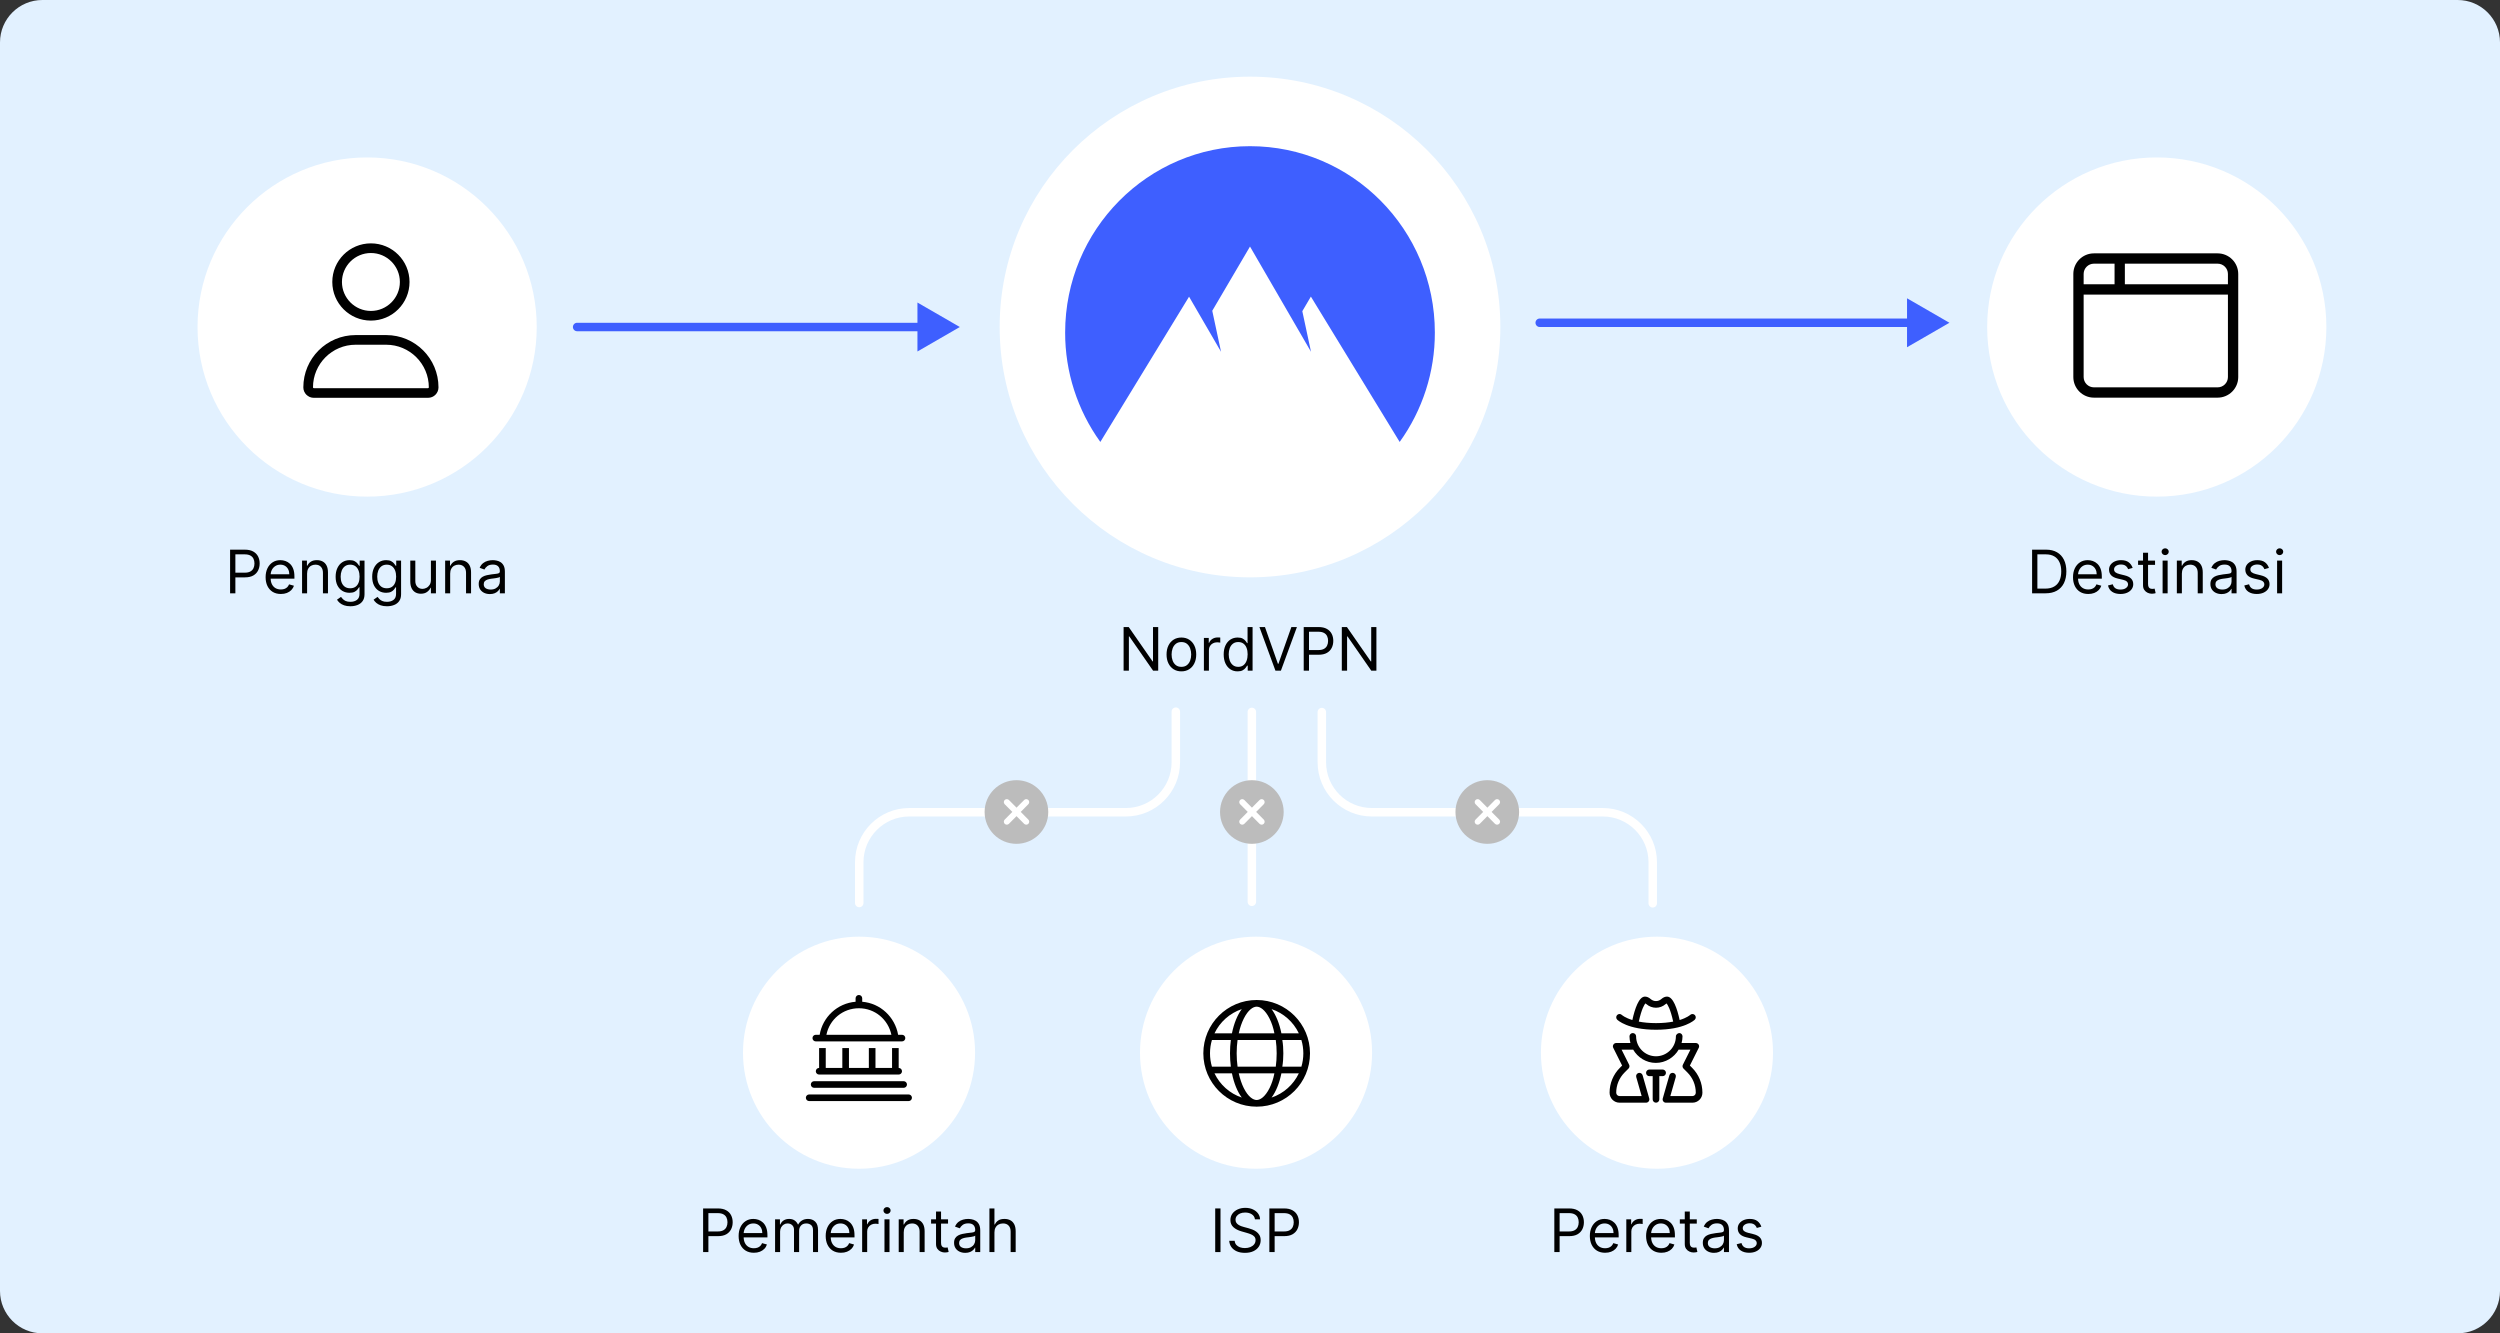 <svg width="750" height="400" viewBox="0 0 750 400" fill="none" xmlns="http://www.w3.org/2000/svg">
<rect x="0" y="0" width="750" height="400" fill="#333333" stroke="none"/>
<g clip-path="url(#clip0_318_4715)">
<path d="M0 12.72C0 5.695 5.695 0 12.72 0H737.28C744.305 0 750 5.695 750 12.72V387.28C750 394.305 744.305 400 737.28 400H12.72C5.695 400 0 394.305 0 387.28V12.72Z" fill="#E2F1FF"/>
<circle cx="257.712" cy="315.812" r="34.812" fill="white"/>
<path d="M257.67 298.496C258.217 298.496 258.664 298.941 258.664 299.491V300.526C264.129 300.977 268.493 305.104 269.437 310.432H270.6C271.147 310.432 271.595 310.879 271.595 311.426C271.595 311.973 271.147 312.421 270.6 312.421H244.74C244.19 312.421 243.745 311.973 243.745 311.426C243.745 310.879 244.19 310.432 244.74 310.432H245.899C246.793 305.104 251.211 300.977 256.675 300.526V299.491C256.675 298.941 257.123 298.496 257.67 298.496ZM247.923 310.432H267.417C266.441 305.838 262.481 302.475 257.67 302.475C252.858 302.475 248.843 305.838 247.923 310.432ZM245.734 320.378V314.41H247.724V320.378H252.697V314.41H254.686V320.378H260.654V314.41H262.643V320.378H267.616V314.41H269.605V320.378C270.152 320.378 270.6 320.825 270.6 321.372C270.6 321.919 270.152 322.367 269.605 322.367H245.734C245.185 322.367 244.74 321.919 244.74 321.372C244.74 320.825 245.185 320.378 245.734 320.378ZM243.248 325.351C243.248 324.804 243.693 324.356 244.242 324.356H271.097C271.644 324.356 272.092 324.804 272.092 325.351C272.092 325.898 271.644 326.346 271.097 326.346H244.242C243.693 326.346 243.248 325.898 243.248 325.351ZM241.756 329.329C241.756 328.782 242.201 328.335 242.75 328.335H272.589C273.136 328.335 273.584 328.782 273.584 329.329C273.584 329.876 273.136 330.324 272.589 330.324H242.75C242.201 330.324 241.756 329.876 241.756 329.329Z" fill="black"/>
<path d="M210.932 375.624V362.533H215.355C216.382 362.533 217.221 362.718 217.873 363.089C218.53 363.455 219.015 363.952 219.331 364.578C219.646 365.205 219.804 365.903 219.804 366.675C219.804 367.446 219.646 368.147 219.331 368.778C219.02 369.408 218.538 369.911 217.886 370.286C217.234 370.657 216.399 370.842 215.381 370.842H212.21V369.436H215.329C216.032 369.436 216.597 369.315 217.023 369.072C217.449 368.829 217.758 368.501 217.95 368.087C218.146 367.67 218.244 367.199 218.244 366.675C218.244 366.151 218.146 365.682 217.95 365.268C217.758 364.855 217.447 364.531 217.017 364.297C216.586 364.058 216.015 363.939 215.304 363.939H212.517V375.624H210.932Z" fill="black"/>
<path d="M226.164 375.828C225.218 375.828 224.402 375.619 223.716 375.202C223.034 374.78 222.508 374.192 222.137 373.437C221.77 372.679 221.587 371.797 221.587 370.791C221.587 369.785 221.77 368.899 222.137 368.132C222.508 367.361 223.023 366.76 223.684 366.33C224.349 365.895 225.124 365.678 226.01 365.678C226.522 365.678 227.027 365.763 227.525 365.933C228.024 366.104 228.478 366.381 228.887 366.764C229.296 367.143 229.622 367.646 229.865 368.273C230.108 368.899 230.229 369.67 230.229 370.587V371.226H222.661V369.922H228.695C228.695 369.368 228.584 368.874 228.363 368.439C228.145 368.004 227.834 367.661 227.43 367.41C227.029 367.158 226.556 367.033 226.01 367.033C225.41 367.033 224.89 367.182 224.451 367.48C224.016 367.774 223.682 368.158 223.447 368.631C223.213 369.104 223.096 369.611 223.096 370.152V371.021C223.096 371.763 223.224 372.391 223.479 372.907C223.739 373.418 224.099 373.808 224.559 374.077C225.02 374.341 225.555 374.473 226.164 374.473C226.56 374.473 226.918 374.418 227.238 374.307C227.562 374.192 227.841 374.021 228.075 373.795C228.309 373.565 228.491 373.28 228.618 372.939L230.076 373.348C229.922 373.842 229.665 374.277 229.302 374.652C228.94 375.023 228.493 375.312 227.96 375.521C227.427 375.726 226.829 375.828 226.164 375.828Z" fill="black"/>
<path d="M232.524 375.624V365.805H233.981V367.339H234.109C234.314 366.815 234.644 366.408 235.1 366.119C235.556 365.825 236.104 365.678 236.743 365.678C237.39 365.678 237.93 365.825 238.36 366.119C238.795 366.408 239.133 366.815 239.376 367.339H239.479C239.73 366.832 240.107 366.43 240.61 366.131C241.113 365.829 241.716 365.678 242.419 365.678C243.297 365.678 244.015 365.952 244.573 366.502C245.131 367.048 245.41 367.898 245.41 369.053V375.624H243.902V369.053C243.902 368.328 243.704 367.81 243.307 367.499C242.911 367.188 242.444 367.033 241.907 367.033C241.217 367.033 240.682 367.241 240.303 367.659C239.924 368.072 239.734 368.597 239.734 369.231V375.624H238.2V368.899C238.2 368.341 238.019 367.891 237.657 367.55C237.295 367.205 236.828 367.033 236.257 367.033C235.865 367.033 235.498 367.137 235.157 367.346C234.821 367.555 234.548 367.844 234.339 368.215C234.135 368.582 234.032 369.006 234.032 369.487V375.624H232.524Z" fill="black"/>
<path d="M252.285 375.828C251.339 375.828 250.523 375.619 249.837 375.202C249.155 374.78 248.629 374.192 248.258 373.437C247.892 372.679 247.708 371.797 247.708 370.791C247.708 369.785 247.892 368.899 248.258 368.132C248.629 367.361 249.144 366.76 249.805 366.33C250.47 365.895 251.245 365.678 252.132 365.678C252.643 365.678 253.148 365.763 253.646 365.933C254.145 366.104 254.599 366.381 255.008 366.764C255.417 367.143 255.743 367.646 255.986 368.273C256.229 368.899 256.35 369.67 256.35 370.587V371.226H248.782V369.922H254.816C254.816 369.368 254.705 368.874 254.484 368.439C254.267 368.004 253.955 367.661 253.551 367.41C253.15 367.158 252.677 367.033 252.132 367.033C251.531 367.033 251.011 367.182 250.572 367.48C250.137 367.774 249.803 368.158 249.568 368.631C249.334 369.104 249.217 369.611 249.217 370.152V371.021C249.217 371.763 249.345 372.391 249.6 372.907C249.86 373.418 250.22 373.808 250.681 374.077C251.141 374.341 251.676 374.473 252.285 374.473C252.681 374.473 253.039 374.418 253.359 374.307C253.683 374.192 253.962 374.021 254.196 373.795C254.431 373.565 254.612 373.28 254.74 372.939L256.197 373.348C256.044 373.842 255.786 374.277 255.423 374.652C255.061 375.023 254.614 375.312 254.081 375.521C253.548 375.726 252.95 375.828 252.285 375.828Z" fill="black"/>
<path d="M258.645 375.624V365.805H260.102V367.288H260.205C260.384 366.803 260.708 366.408 261.176 366.106C261.645 365.803 262.173 365.652 262.762 365.652C262.872 365.652 263.011 365.654 263.177 365.658C263.343 365.663 263.469 365.669 263.554 365.678V367.212C263.503 367.199 263.386 367.18 263.203 367.154C263.024 367.124 262.834 367.109 262.634 367.109C262.156 367.109 261.73 367.209 261.355 367.41C260.985 367.606 260.691 367.879 260.473 368.228C260.26 368.573 260.154 368.967 260.154 369.41V375.624H258.645Z" fill="black"/>
<path d="M265.342 375.624V365.805H266.851V375.624H265.342ZM266.109 364.169C265.815 364.169 265.562 364.069 265.349 363.869C265.14 363.668 265.036 363.428 265.036 363.146C265.036 362.865 265.14 362.624 265.349 362.424C265.562 362.224 265.815 362.124 266.109 362.124C266.403 362.124 266.655 362.224 266.864 362.424C267.077 362.624 267.183 362.865 267.183 363.146C267.183 363.428 267.077 363.668 266.864 363.869C266.655 364.069 266.403 364.169 266.109 364.169Z" fill="black"/>
<path d="M271.122 369.717V375.624H269.614V365.805H271.071V367.339H271.199C271.429 366.841 271.779 366.44 272.247 366.138C272.716 365.831 273.321 365.678 274.063 365.678C274.727 365.678 275.309 365.814 275.808 366.087C276.306 366.355 276.694 366.764 276.971 367.314C277.248 367.859 277.387 368.55 277.387 369.385V375.624H275.878V369.487C275.878 368.716 275.678 368.115 275.277 367.685C274.877 367.25 274.327 367.033 273.628 367.033C273.146 367.033 272.716 367.137 272.337 367.346C271.962 367.555 271.666 367.859 271.448 368.26C271.231 368.66 271.122 369.146 271.122 369.717Z" fill="black"/>
<path d="M284.413 365.805V367.084H279.325V365.805H284.413ZM280.808 363.453H282.316V372.811C282.316 373.237 282.378 373.557 282.502 373.77C282.63 373.979 282.792 374.119 282.988 374.192C283.188 374.26 283.399 374.294 283.62 374.294C283.787 374.294 283.923 374.285 284.029 374.268C284.136 374.247 284.221 374.23 284.285 374.217L284.592 375.572C284.49 375.611 284.347 375.649 284.164 375.687C283.98 375.73 283.748 375.751 283.467 375.751C283.041 375.751 282.623 375.66 282.214 375.477C281.809 375.293 281.473 375.014 281.204 374.639C280.94 374.264 280.808 373.791 280.808 373.22V363.453Z" fill="black"/>
<path d="M289.571 375.854C288.949 375.854 288.385 375.736 287.877 375.502C287.37 375.263 286.968 374.92 286.669 374.473C286.371 374.021 286.222 373.476 286.222 372.837C286.222 372.274 286.333 371.818 286.554 371.469C286.776 371.115 287.072 370.838 287.443 370.638C287.814 370.437 288.223 370.288 288.67 370.19C289.122 370.088 289.576 370.007 290.032 369.947C290.628 369.871 291.112 369.813 291.483 369.775C291.858 369.732 292.13 369.662 292.301 369.564C292.475 369.466 292.563 369.295 292.563 369.053V369.001C292.563 368.371 292.39 367.881 292.045 367.531C291.704 367.182 291.186 367.007 290.492 367.007C289.772 367.007 289.207 367.165 288.798 367.48C288.389 367.795 288.101 368.132 287.935 368.49L286.503 367.979C286.759 367.382 287.1 366.918 287.526 366.585C287.956 366.249 288.425 366.014 288.932 365.882C289.444 365.746 289.946 365.678 290.441 365.678C290.756 365.678 291.118 365.716 291.527 365.793C291.941 365.865 292.339 366.016 292.723 366.246C293.11 366.477 293.432 366.824 293.688 367.288C293.944 367.753 294.071 368.375 294.071 369.155V375.624H292.563V374.294H292.486C292.384 374.507 292.213 374.735 291.975 374.978C291.736 375.221 291.419 375.428 291.022 375.598C290.626 375.768 290.142 375.854 289.571 375.854ZM289.801 374.499C290.398 374.499 290.901 374.381 291.31 374.147C291.723 373.913 292.034 373.61 292.243 373.239C292.456 372.869 292.563 372.479 292.563 372.07V370.689C292.499 370.766 292.358 370.836 292.141 370.9C291.928 370.959 291.681 371.013 291.4 371.06C291.123 371.102 290.852 371.141 290.588 371.175C290.328 371.205 290.117 371.23 289.955 371.251C289.563 371.303 289.196 371.386 288.855 371.501C288.519 371.611 288.246 371.78 288.037 372.006C287.833 372.227 287.73 372.53 287.73 372.913C287.73 373.437 287.924 373.834 288.312 374.102C288.704 374.366 289.201 374.499 289.801 374.499Z" fill="black"/>
<path d="M298.333 369.717V375.624H296.825V362.533H298.333V367.339H298.461C298.691 366.832 299.036 366.43 299.497 366.131C299.961 365.829 300.579 365.678 301.35 365.678C302.019 365.678 302.605 365.812 303.108 366.08C303.611 366.344 304.001 366.751 304.278 367.301C304.559 367.847 304.7 368.541 304.7 369.385V375.624H303.191V369.487C303.191 368.707 302.989 368.104 302.584 367.678C302.183 367.248 301.627 367.033 300.916 367.033C300.421 367.033 299.978 367.137 299.586 367.346C299.198 367.555 298.892 367.859 298.666 368.26C298.444 368.66 298.333 369.146 298.333 369.717Z" fill="black"/>
<circle cx="376.812" cy="315.812" r="34.812" fill="white"/>
<path d="M377 300C385.838 300 393 307.163 393 316C393 324.838 385.838 332 377 332C368.163 332 361 324.838 361 316C361 307.163 368.163 300 377 300ZM377 330C378.044 330 379.525 329.1 380.869 326.419C381.488 325.181 382.006 323.631 382.319 322H371.625C371.994 323.631 372.513 325.181 373.131 326.419C374.475 329.1 375.956 330 377 330ZM371.269 320H382.731C382.906 318.738 383 317.394 383 316C383 314.606 382.906 313.263 382.731 312H371.269C371.094 313.263 371 314.606 371 316C371 317.394 371.094 318.738 371.269 320ZM382.319 310C382.006 308.313 381.488 306.819 380.869 305.581C379.525 302.898 378.044 302 377 302C375.956 302 374.475 302.898 373.131 305.581C372.513 306.819 371.994 308.313 371.625 310H382.319ZM384.694 312C384.913 313.281 385 314.619 385 316C385 317.381 384.913 318.719 384.694 320H390.419C390.8 318.731 391 317.388 391 316C391 314.613 390.8 313.269 390.419 312H384.694ZM381.469 302.729C382.781 304.499 383.819 307.025 384.419 310H389.65C388.038 306.594 385.081 303.945 381.469 302.729ZM372.531 302.729C368.919 303.945 365.965 306.594 364.348 310H369.581C370.181 307.025 371.219 304.499 372.531 302.729ZM363 316C363 317.388 363.203 318.731 363.58 320H369.25C369.088 318.719 369 317.381 369 316C369 314.619 369.088 313.281 369.25 312H363.58C363.203 313.269 363 314.613 363 316ZM389.65 322H384.419C383.819 324.975 382.781 327.5 381.469 329.269C385.081 328.056 388.038 325.406 389.65 322ZM369.581 322H364.348C365.965 325.406 368.919 328.056 372.531 329.269C371.219 327.5 370.181 324.975 369.581 322Z" fill="black"/>
<path d="M366.15 362.533V375.624H364.564V362.533H366.15Z" fill="black"/>
<path d="M376.487 365.805C376.411 365.158 376.099 364.655 375.554 364.297C375.009 363.939 374.339 363.76 373.547 363.76C372.967 363.76 372.46 363.854 372.026 364.041C371.595 364.229 371.259 364.486 371.016 364.815C370.777 365.143 370.658 365.516 370.658 365.933C370.658 366.283 370.741 366.583 370.907 366.834C371.077 367.082 371.295 367.288 371.559 367.454C371.823 367.616 372.1 367.751 372.39 367.857C372.68 367.959 372.946 368.043 373.189 368.106L374.518 368.464C374.859 368.554 375.239 368.678 375.656 368.835C376.078 368.993 376.481 369.208 376.864 369.481C377.252 369.749 377.572 370.094 377.823 370.516C378.075 370.938 378.2 371.456 378.2 372.07C378.2 372.777 378.015 373.416 377.644 373.987C377.278 374.558 376.741 375.012 376.033 375.349C375.33 375.685 374.476 375.854 373.47 375.854C372.533 375.854 371.721 375.702 371.035 375.4C370.353 375.097 369.816 374.675 369.424 374.134C369.036 373.593 368.817 372.964 368.766 372.249H370.402C370.445 372.743 370.611 373.152 370.901 373.476C371.195 373.795 371.565 374.034 372.013 374.192C372.464 374.345 372.95 374.422 373.47 374.422C374.075 374.422 374.619 374.324 375.1 374.128C375.582 373.928 375.963 373.651 376.244 373.297C376.526 372.939 376.666 372.521 376.666 372.044C376.666 371.609 376.545 371.256 376.302 370.983C376.059 370.71 375.739 370.489 375.343 370.318C374.947 370.148 374.518 369.999 374.058 369.871L372.447 369.41C371.425 369.116 370.615 368.697 370.018 368.151C369.422 367.606 369.124 366.892 369.124 366.01C369.124 365.277 369.322 364.638 369.718 364.092C370.119 363.543 370.656 363.116 371.329 362.814C372.006 362.507 372.763 362.354 373.598 362.354C374.442 362.354 375.192 362.505 375.848 362.807C376.504 363.106 377.024 363.515 377.408 364.035C377.795 364.555 378 365.145 378.021 365.805H376.487Z" fill="black"/>
<path d="M380.807 375.624V362.533H385.23C386.257 362.533 387.096 362.718 387.748 363.089C388.405 363.455 388.89 363.952 389.206 364.578C389.521 365.204 389.679 365.903 389.679 366.675C389.679 367.446 389.521 368.147 389.206 368.778C388.895 369.408 388.413 369.911 387.761 370.286C387.109 370.657 386.274 370.842 385.256 370.842H382.085V369.436H385.204C385.907 369.436 386.472 369.315 386.898 369.072C387.324 368.829 387.633 368.501 387.825 368.087C388.021 367.67 388.119 367.199 388.119 366.675C388.119 366.151 388.021 365.682 387.825 365.268C387.633 364.855 387.322 364.531 386.892 364.297C386.461 364.058 385.89 363.939 385.179 363.939H382.392V375.624H380.807Z" fill="black"/>
<circle cx="497.091" cy="315.812" r="34.812" fill="white"/>
<path d="M507.622 320.326L506.964 319.667L509.627 314.34C509.781 314.033 509.765 313.667 509.584 313.373C509.4 313.084 509.077 312.903 508.735 312.903H504.474C504.641 312.264 504.756 311.605 504.756 310.914C504.756 310.364 504.312 309.919 503.818 309.919C503.324 309.919 502.767 310.367 502.767 310.914C502.767 314.205 500.091 316.882 496.8 316.882C493.509 316.882 490.832 314.202 490.832 310.914C490.832 310.364 490.387 309.919 489.837 309.919C489.288 309.919 488.843 310.367 488.843 310.92C488.843 311.61 488.958 312.263 489.122 312.903H484.864C484.52 312.903 484.2 313.084 484.018 313.376C483.837 313.669 483.821 314.035 483.975 314.343L486.638 319.67L485.98 320.328C483.978 322.327 482.875 324.994 482.875 327.823C482.875 329.47 484.213 330.806 485.859 330.806H493.816C494.129 330.806 494.422 330.66 494.61 330.411C494.799 330.161 494.857 329.839 494.772 329.539L492.782 322.577C492.633 322.048 492.083 321.743 491.553 321.893C491.024 322.044 490.719 322.595 490.871 323.122L492.498 328.817H485.859C485.311 328.817 484.864 328.37 484.864 327.823C484.864 325.522 485.76 323.36 487.386 321.734L488.551 320.569C488.854 320.266 488.93 319.803 488.738 319.42L486.473 314.892H489.837C489.873 314.892 489.903 314.876 489.938 314.872C491.317 317.248 493.859 318.871 496.744 318.871C499.628 318.871 502.228 317.25 503.607 314.872C503.694 314.874 503.725 314.892 503.762 314.892H507.127L504.862 319.42C504.669 319.803 504.745 320.265 505.048 320.569L506.214 321.734C507.84 323.359 508.735 325.522 508.735 327.823C508.735 328.371 508.288 328.817 507.741 328.817H501.101L502.728 323.122C502.879 322.595 502.574 322.044 502.046 321.893C501.51 321.742 500.965 322.048 500.816 322.577L498.827 329.539C498.741 329.839 498.8 330.162 498.988 330.411C499.181 330.657 499.417 330.806 499.784 330.806H507.741C509.386 330.806 510.724 329.468 510.724 327.823C510.724 324.994 509.624 322.327 507.622 320.326ZM496.8 308.925C505.322 308.925 508.319 306.022 508.443 305.898C508.828 305.513 508.828 304.895 508.447 304.504C508.066 304.116 507.44 304.109 507.044 304.483C507.03 304.497 506.125 305.32 503.894 306.008C503.159 302.617 501.947 298.979 500.101 298.979C499.531 298.979 498.961 299.225 498.401 299.714C497.472 300.529 496.122 300.526 495.198 299.711C494.643 299.225 494.058 298.979 493.486 298.979C491.665 298.979 490.453 302.618 489.707 306.009C487.498 305.332 486.588 304.515 486.554 304.484C486.168 304.102 485.542 304.106 485.156 304.492C484.767 304.88 484.767 305.51 485.156 305.898C485.28 306.022 488.28 308.925 496.8 308.925ZM493.623 301.018C493.685 301.052 493.773 301.109 493.883 301.207C495.569 302.693 498.023 302.691 499.709 301.21C499.816 301.117 499.902 301.06 499.964 301.024C500.266 301.365 501.125 302.652 501.958 306.484C500.579 306.749 498.882 306.935 496.8 306.935C494.723 306.935 493.026 306.749 491.64 306.482C492.498 302.573 493.337 301.336 493.623 301.018ZM499.784 321.855C499.784 321.305 499.339 320.86 498.789 320.86H494.81C494.261 320.86 493.816 321.305 493.816 321.855C493.816 322.405 494.263 322.849 494.81 322.849H495.805V329.812C495.805 330.362 496.25 330.806 496.8 330.806C497.349 330.806 497.794 330.362 497.794 329.812V322.849H498.789C499.336 322.849 499.784 322.402 499.784 321.855Z" fill="black"/>
<path d="M466.299 375.624V362.533H470.722C471.749 362.533 472.589 362.718 473.241 363.089C473.897 363.455 474.383 363.952 474.698 364.578C475.013 365.204 475.171 365.903 475.171 366.675C475.171 367.446 475.013 368.147 474.698 368.778C474.387 369.408 473.905 369.911 473.253 370.286C472.601 370.657 471.766 370.842 470.748 370.842H467.577V369.436H470.697C471.4 369.436 471.964 369.315 472.39 369.072C472.817 368.829 473.126 368.501 473.317 368.087C473.513 367.67 473.611 367.199 473.611 366.675C473.611 366.15 473.513 365.682 473.317 365.268C473.126 364.855 472.814 364.531 472.384 364.297C471.954 364.058 471.383 363.939 470.671 363.939H467.884V375.624H466.299Z" fill="black"/>
<path d="M481.531 375.828C480.585 375.828 479.769 375.619 479.083 375.202C478.401 374.78 477.875 374.192 477.504 373.437C477.138 372.679 476.954 371.797 476.954 370.791C476.954 369.785 477.138 368.899 477.504 368.132C477.875 367.361 478.39 366.76 479.051 366.329C479.716 365.895 480.491 365.677 481.378 365.677C481.889 365.677 482.394 365.763 482.893 365.933C483.391 366.104 483.845 366.381 484.254 366.764C484.663 367.143 484.989 367.646 485.232 368.273C485.475 368.899 485.596 369.67 485.596 370.587V371.226H478.028V369.922H484.062C484.062 369.368 483.952 368.874 483.73 368.439C483.513 368.004 483.202 367.661 482.797 367.41C482.396 367.158 481.923 367.033 481.378 367.033C480.777 367.033 480.257 367.182 479.818 367.48C479.383 367.774 479.049 368.158 478.814 368.631C478.58 369.104 478.463 369.611 478.463 370.152V371.021C478.463 371.763 478.591 372.391 478.846 372.907C479.106 373.418 479.466 373.808 479.927 374.077C480.387 374.341 480.922 374.473 481.531 374.473C481.927 374.473 482.285 374.418 482.605 374.307C482.929 374.192 483.208 374.021 483.442 373.795C483.677 373.565 483.858 373.28 483.986 372.939L485.443 373.348C485.29 373.842 485.032 374.277 484.67 374.652C484.307 375.023 483.86 375.312 483.327 375.521C482.795 375.726 482.196 375.828 481.531 375.828Z" fill="black"/>
<path d="M487.891 375.624V365.805H489.349V367.288H489.451C489.63 366.802 489.954 366.408 490.422 366.106C490.891 365.803 491.42 365.652 492.008 365.652C492.118 365.652 492.257 365.654 492.423 365.658C492.589 365.663 492.715 365.669 492.8 365.677V367.212C492.749 367.199 492.632 367.18 492.449 367.154C492.27 367.124 492.08 367.109 491.88 367.109C491.403 367.109 490.976 367.209 490.601 367.41C490.231 367.606 489.937 367.878 489.719 368.228C489.506 368.573 489.4 368.967 489.4 369.41V375.624H487.891Z" fill="black"/>
<path d="M498.406 375.828C497.46 375.828 496.644 375.619 495.958 375.202C495.276 374.78 494.75 374.192 494.379 373.437C494.013 372.679 493.829 371.797 493.829 370.791C493.829 369.785 494.013 368.899 494.379 368.132C494.75 367.361 495.265 366.76 495.926 366.329C496.591 365.895 497.366 365.677 498.253 365.677C498.764 365.677 499.269 365.763 499.768 365.933C500.266 366.104 500.72 366.381 501.129 366.764C501.538 367.143 501.864 367.646 502.107 368.273C502.35 368.899 502.471 369.67 502.471 370.587V371.226H494.903V369.922H500.937C500.937 369.368 500.827 368.874 500.605 368.439C500.388 368.004 500.077 367.661 499.672 367.41C499.271 367.158 498.798 367.033 498.253 367.033C497.652 367.033 497.132 367.182 496.693 367.48C496.258 367.774 495.924 368.158 495.689 368.631C495.455 369.104 495.338 369.611 495.338 370.152V371.021C495.338 371.763 495.466 372.391 495.721 372.907C495.981 373.418 496.341 373.808 496.802 374.077C497.262 374.341 497.797 374.473 498.406 374.473C498.802 374.473 499.16 374.418 499.48 374.307C499.804 374.192 500.083 374.021 500.317 373.795C500.552 373.565 500.733 373.28 500.861 372.939L502.318 373.348C502.165 373.842 501.907 374.277 501.545 374.652C501.182 375.023 500.735 375.312 500.202 375.521C499.67 375.726 499.071 375.828 498.406 375.828Z" fill="black"/>
<path d="M509.036 365.805V367.084H503.948V365.805H509.036ZM505.431 363.453H506.939V372.811C506.939 373.237 507.001 373.557 507.125 373.77C507.253 373.979 507.415 374.119 507.611 374.192C507.811 374.26 508.022 374.294 508.243 374.294C508.41 374.294 508.546 374.285 508.653 374.268C508.759 374.247 508.844 374.23 508.908 374.217L509.215 375.572C509.113 375.611 508.97 375.649 508.787 375.687C508.604 375.73 508.371 375.751 508.09 375.751C507.664 375.751 507.246 375.66 506.837 375.476C506.432 375.293 506.096 375.014 505.827 374.639C505.563 374.264 505.431 373.791 505.431 373.22V363.453Z" fill="black"/>
<path d="M514.194 375.854C513.572 375.854 513.008 375.736 512.501 375.502C511.993 375.263 511.591 374.92 511.292 374.473C510.994 374.021 510.845 373.476 510.845 372.837C510.845 372.274 510.956 371.818 511.177 371.469C511.399 371.115 511.695 370.838 512.066 370.638C512.437 370.437 512.846 370.288 513.293 370.19C513.745 370.088 514.199 370.007 514.655 369.947C515.251 369.871 515.735 369.813 516.106 369.775C516.481 369.732 516.753 369.662 516.924 369.564C517.099 369.466 517.186 369.295 517.186 369.052V369.001C517.186 368.371 517.013 367.881 516.668 367.531C516.327 367.182 515.809 367.007 515.115 367.007C514.395 367.007 513.83 367.165 513.421 367.48C513.012 367.795 512.724 368.132 512.558 368.49L511.126 367.979C511.382 367.382 511.723 366.918 512.149 366.585C512.579 366.249 513.048 366.014 513.555 365.882C514.067 365.746 514.569 365.677 515.064 365.677C515.379 365.677 515.741 365.716 516.15 365.793C516.564 365.865 516.962 366.016 517.346 366.246C517.733 366.476 518.055 366.824 518.311 367.288C518.567 367.753 518.694 368.375 518.694 369.155V375.624H517.186V374.294H517.109C517.007 374.507 516.836 374.735 516.598 374.978C516.359 375.221 516.042 375.427 515.645 375.598C515.249 375.768 514.765 375.854 514.194 375.854ZM514.425 374.499C515.021 374.499 515.524 374.381 515.933 374.147C516.346 373.913 516.657 373.61 516.866 373.239C517.079 372.869 517.186 372.479 517.186 372.07V370.689C517.122 370.766 516.981 370.836 516.764 370.9C516.551 370.959 516.304 371.013 516.023 371.06C515.746 371.102 515.475 371.141 515.211 371.175C514.951 371.204 514.74 371.23 514.578 371.251C514.186 371.302 513.819 371.386 513.479 371.501C513.142 371.611 512.869 371.78 512.66 372.006C512.456 372.227 512.354 372.53 512.354 372.913C512.354 373.437 512.547 373.834 512.935 374.102C513.327 374.366 513.824 374.499 514.425 374.499Z" fill="black"/>
<path d="M528.402 368.004L527.047 368.388C526.962 368.162 526.836 367.942 526.67 367.729C526.508 367.512 526.287 367.333 526.005 367.192C525.724 367.052 525.364 366.981 524.925 366.981C524.324 366.981 523.824 367.12 523.423 367.397C523.027 367.67 522.828 368.017 522.828 368.439C522.828 368.814 522.965 369.11 523.238 369.327C523.51 369.545 523.936 369.726 524.516 369.871L525.973 370.229C526.851 370.442 527.505 370.768 527.936 371.207C528.366 371.641 528.581 372.202 528.581 372.888C528.581 373.45 528.419 373.953 528.096 374.396C527.776 374.839 527.328 375.189 526.753 375.445C526.178 375.7 525.509 375.828 524.746 375.828C523.745 375.828 522.916 375.611 522.26 375.176C521.603 374.741 521.188 374.106 521.013 373.271L522.445 372.913C522.581 373.442 522.839 373.838 523.218 374.102C523.602 374.366 524.103 374.499 524.721 374.499C525.424 374.499 525.982 374.349 526.395 374.051C526.813 373.749 527.022 373.386 527.022 372.964C527.022 372.624 526.902 372.338 526.664 372.108C526.425 371.874 526.059 371.699 525.564 371.584L523.928 371.2C523.029 370.987 522.368 370.657 521.946 370.209C521.529 369.758 521.32 369.193 521.32 368.516C521.32 367.962 521.475 367.472 521.787 367.045C522.102 366.619 522.53 366.285 523.071 366.042C523.617 365.799 524.235 365.677 524.925 365.677C525.897 365.677 526.659 365.891 527.213 366.317C527.772 366.743 528.168 367.305 528.402 368.004Z" fill="black"/>
<path fill-rule="evenodd" clip-rule="evenodd" d="M396.551 212.354C397.253 212.354 397.821 212.923 397.821 213.624V228.675C397.821 236.258 403.968 242.405 411.551 242.405H480.822C489.808 242.405 497.092 249.69 497.092 258.675V270.992C497.092 271.693 496.523 272.262 495.822 272.262C495.121 272.262 494.552 271.693 494.552 270.992V258.675C494.552 251.093 488.405 244.945 480.822 244.945H411.551C402.566 244.945 395.281 237.661 395.281 228.675V213.624C395.281 212.923 395.85 212.354 396.551 212.354Z" fill="white"/>
<path fill-rule="evenodd" clip-rule="evenodd" d="M352.746 212.234C352.044 212.234 351.476 212.803 351.476 213.504V228.676C351.476 236.258 345.328 242.406 337.746 242.406H272.774C263.788 242.406 256.504 249.69 256.504 258.676V270.9C256.504 271.601 257.073 272.17 257.774 272.17C258.475 272.17 259.044 271.601 259.044 270.9V258.676C259.044 251.093 265.191 244.946 272.774 244.946H337.746C346.731 244.946 354.016 237.661 354.016 228.676V213.504C354.016 212.803 353.447 212.234 352.746 212.234Z" fill="white"/>
<path fill-rule="evenodd" clip-rule="evenodd" d="M375.559 212.308C376.26 212.308 376.829 212.876 376.829 213.578V270.538C376.829 271.239 376.26 271.808 375.559 271.808C374.858 271.808 374.289 271.239 374.289 270.538V213.578C374.289 212.876 374.858 212.308 375.559 212.308Z" fill="white"/>
<path d="M314.478 243.601C314.478 248.874 310.203 253.149 304.93 253.149C299.657 253.149 295.383 248.874 295.383 243.601C295.383 238.328 299.657 234.054 304.93 234.054C310.203 234.054 314.478 238.328 314.478 243.601Z" fill="#BCBCBC"/>
<path fill-rule="evenodd" clip-rule="evenodd" d="M301.413 239.998C301.764 239.65 302.331 239.652 302.679 240.003L304.957 242.3L307.236 240.003C307.584 239.652 308.151 239.65 308.502 239.998C308.852 240.346 308.855 240.913 308.507 241.264L306.218 243.571L308.507 245.879C308.855 246.23 308.852 246.797 308.502 247.145C308.151 247.493 307.584 247.491 307.236 247.14L304.957 244.842L302.679 247.14C302.331 247.491 301.764 247.493 301.413 247.145C301.062 246.797 301.06 246.23 301.408 245.879L303.697 243.571L301.408 241.264C301.06 240.913 301.062 240.346 301.413 239.998Z" fill="white"/>
<path d="M385.104 243.601C385.104 248.874 380.83 253.149 375.557 253.149C370.284 253.149 366.01 248.874 366.01 243.601C366.01 238.328 370.284 234.054 375.557 234.054C380.83 234.054 385.104 238.328 385.104 243.601Z" fill="#BCBCBC"/>
<path fill-rule="evenodd" clip-rule="evenodd" d="M372.04 239.998C372.391 239.65 372.958 239.652 373.306 240.003L375.584 242.3L377.863 240.003C378.211 239.652 378.778 239.65 379.128 239.998C379.479 240.346 379.482 240.913 379.134 241.264L376.845 243.571L379.134 245.879C379.482 246.23 379.479 246.797 379.128 247.145C378.778 247.493 378.211 247.491 377.863 247.14L375.584 244.842L373.306 247.14C372.958 247.491 372.391 247.493 372.04 247.145C371.689 246.797 371.687 246.23 372.035 245.879L374.324 243.571L372.035 241.264C371.687 240.913 371.689 240.346 372.04 239.998Z" fill="white"/>
<path d="M455.733 243.601C455.733 248.874 451.459 253.149 446.186 253.149C440.913 253.149 436.639 248.874 436.639 243.601C436.639 238.328 440.913 234.054 446.186 234.054C451.459 234.054 455.733 238.328 455.733 243.601Z" fill="#BCBCBC"/>
<path fill-rule="evenodd" clip-rule="evenodd" d="M442.669 239.998C443.02 239.65 443.586 239.652 443.935 240.003L446.213 242.3L448.492 240.003C448.84 239.652 449.406 239.65 449.757 239.998C450.108 240.346 450.111 240.913 449.763 241.264L447.474 243.571L449.763 245.879C450.111 246.23 450.108 246.797 449.757 247.145C449.406 247.493 448.84 247.491 448.492 247.14L446.213 244.842L443.935 247.14C443.586 247.491 443.02 247.493 442.669 247.145C442.318 246.797 442.316 246.23 442.664 245.879L444.952 243.571L442.664 241.264C442.316 240.913 442.318 240.346 442.669 239.998Z" fill="white"/>
<circle cx="647.031" cy="98.112" r="50.879" fill="white"/>
<path d="M622 82.193C622 78.778 624.768 76.009 628.184 76.009H665.286C668.697 76.009 671.47 78.778 671.47 82.193V113.112C671.47 116.522 668.697 119.295 665.286 119.295H628.184C624.768 119.295 622 116.522 622 113.112V82.193ZM637.459 85.285H668.378V82.193C668.378 80.486 666.996 79.101 665.286 79.101H637.459V85.285ZM634.367 79.101H628.184C626.476 79.101 625.092 80.486 625.092 82.193V85.285H634.367V79.101ZM625.092 88.377V113.112C625.092 114.822 626.476 116.204 628.184 116.204H665.286C666.996 116.204 668.378 114.822 668.378 113.112V88.377H625.092Z" fill="black"/>
<path d="M613.669 177.991H609.629V164.9H613.848C615.118 164.9 616.204 165.162 617.108 165.686C618.011 166.206 618.703 166.954 619.185 167.93C619.667 168.901 619.907 170.065 619.907 171.42C619.907 172.783 619.664 173.957 619.179 174.942C618.693 175.922 617.985 176.676 617.056 177.205C616.127 177.729 614.998 177.991 613.669 177.991ZM611.214 176.585H613.566C614.649 176.585 615.546 176.376 616.257 175.958C616.969 175.541 617.5 174.946 617.849 174.175C618.199 173.403 618.373 172.485 618.373 171.42C618.373 170.363 618.201 169.453 617.855 168.69C617.51 167.923 616.995 167.335 616.309 166.926C615.623 166.513 614.768 166.306 613.745 166.306H611.214V176.585Z" fill="black"/>
<path d="M626.478 178.195C625.532 178.195 624.716 177.987 624.03 177.569C623.348 177.147 622.822 176.559 622.451 175.805C622.085 175.046 621.902 174.164 621.902 173.158C621.902 172.153 622.085 171.266 622.451 170.499C622.822 169.728 623.338 169.127 623.998 168.697C624.663 168.262 625.439 168.045 626.325 168.045C626.836 168.045 627.341 168.13 627.84 168.301C628.338 168.471 628.792 168.748 629.201 169.131C629.61 169.511 629.936 170.014 630.179 170.64C630.422 171.266 630.544 172.038 630.544 172.954V173.593H622.975V172.289H629.01C629.01 171.735 628.899 171.241 628.677 170.806C628.46 170.372 628.149 170.028 627.744 169.777C627.343 169.526 626.87 169.4 626.325 169.4C625.724 169.4 625.204 169.549 624.765 169.847C624.331 170.141 623.996 170.525 623.762 170.998C623.527 171.471 623.41 171.978 623.41 172.519V173.389C623.41 174.13 623.538 174.759 623.794 175.274C624.054 175.786 624.414 176.176 624.874 176.444C625.334 176.708 625.869 176.84 626.478 176.84C626.875 176.84 627.233 176.785 627.552 176.674C627.876 176.559 628.155 176.389 628.39 176.163C628.624 175.933 628.805 175.647 628.933 175.306L630.39 175.715C630.237 176.21 629.979 176.644 629.617 177.019C629.255 177.39 628.807 177.68 628.275 177.889C627.742 178.093 627.143 178.195 626.478 178.195Z" fill="black"/>
<path d="M639.793 170.372L638.438 170.755C638.353 170.529 638.227 170.31 638.061 170.097C637.899 169.879 637.677 169.7 637.396 169.56C637.115 169.419 636.755 169.349 636.316 169.349C635.715 169.349 635.214 169.487 634.814 169.764C634.417 170.037 634.219 170.384 634.219 170.806C634.219 171.181 634.355 171.477 634.628 171.695C634.901 171.912 635.327 172.093 635.907 172.238L637.364 172.596C638.242 172.809 638.896 173.135 639.326 173.574C639.757 174.009 639.972 174.569 639.972 175.255C639.972 175.818 639.81 176.32 639.486 176.764C639.167 177.207 638.719 177.556 638.144 177.812C637.569 178.068 636.9 178.195 636.137 178.195C635.135 178.195 634.306 177.978 633.65 177.543C632.994 177.109 632.578 176.474 632.404 175.639L633.836 175.281C633.972 175.809 634.23 176.205 634.609 176.47C634.993 176.734 635.493 176.866 636.111 176.866C636.814 176.866 637.373 176.717 637.786 176.418C638.203 176.116 638.412 175.754 638.412 175.332C638.412 174.991 638.293 174.705 638.054 174.475C637.816 174.241 637.449 174.066 636.955 173.951L635.319 173.568C634.419 173.354 633.759 173.024 633.337 172.577C632.919 172.125 632.711 171.56 632.711 170.883C632.711 170.329 632.866 169.839 633.177 169.413C633.493 168.987 633.921 168.652 634.462 168.409C635.007 168.166 635.625 168.045 636.316 168.045C637.287 168.045 638.05 168.258 638.604 168.684C639.162 169.11 639.559 169.673 639.793 170.372Z" fill="black"/>
<path d="M646.513 168.173V169.451H641.425V168.173H646.513ZM642.907 165.82H644.416V175.178C644.416 175.604 644.478 175.924 644.601 176.137C644.729 176.346 644.891 176.487 645.087 176.559C645.287 176.627 645.498 176.661 645.72 176.661C645.886 176.661 646.023 176.653 646.129 176.636C646.236 176.614 646.321 176.597 646.385 176.585L646.692 177.94C646.589 177.978 646.447 178.016 646.263 178.055C646.08 178.097 645.848 178.119 645.567 178.119C645.14 178.119 644.723 178.027 644.314 177.844C643.909 177.661 643.572 177.381 643.304 177.006C643.04 176.631 642.907 176.158 642.907 175.587V165.82Z" fill="black"/>
<path d="M648.782 177.991V168.173H650.29V177.991H648.782ZM649.549 166.536C649.255 166.536 649.001 166.436 648.788 166.236C648.579 166.036 648.475 165.795 648.475 165.514C648.475 165.232 648.579 164.992 648.788 164.791C649.001 164.591 649.255 164.491 649.549 164.491C649.843 164.491 650.094 164.591 650.303 164.791C650.516 164.992 650.623 165.232 650.623 165.514C650.623 165.795 650.516 166.036 650.303 166.236C650.094 166.436 649.843 166.536 649.549 166.536Z" fill="black"/>
<path d="M654.562 172.085V177.991H653.053V168.173H654.511V169.707H654.638C654.869 169.208 655.218 168.808 655.687 168.505C656.156 168.198 656.761 168.045 657.502 168.045C658.167 168.045 658.749 168.181 659.247 168.454C659.746 168.722 660.134 169.131 660.411 169.681C660.688 170.227 660.826 170.917 660.826 171.752V177.991H659.317V171.854C659.317 171.083 659.117 170.482 658.717 170.052C658.316 169.617 657.766 169.4 657.067 169.4C656.586 169.4 656.156 169.504 655.776 169.713C655.401 169.922 655.105 170.227 654.888 170.627C654.67 171.028 654.562 171.514 654.562 172.085Z" fill="black"/>
<path d="M666.472 178.221C665.85 178.221 665.285 178.104 664.778 177.869C664.271 177.631 663.868 177.288 663.57 176.84C663.271 176.389 663.122 175.843 663.122 175.204C663.122 174.641 663.233 174.185 663.455 173.836C663.676 173.482 663.972 173.205 664.343 173.005C664.714 172.805 665.123 172.656 665.57 172.558C666.022 172.455 666.476 172.374 666.932 172.315C667.529 172.238 668.012 172.18 668.383 172.142C668.758 172.1 669.031 172.029 669.201 171.931C669.376 171.833 669.463 171.663 669.463 171.42V171.369C669.463 170.738 669.291 170.248 668.945 169.899C668.605 169.549 668.087 169.374 667.392 169.374C666.672 169.374 666.107 169.532 665.698 169.847C665.289 170.163 665.002 170.499 664.835 170.857L663.404 170.346C663.659 169.749 664 169.285 664.426 168.952C664.857 168.616 665.325 168.381 665.833 168.249C666.344 168.113 666.847 168.045 667.341 168.045C667.656 168.045 668.019 168.083 668.428 168.16C668.841 168.232 669.24 168.384 669.623 168.614C670.011 168.844 670.333 169.191 670.588 169.656C670.844 170.12 670.972 170.742 670.972 171.522V177.991H669.463V176.661H669.387C669.284 176.874 669.114 177.102 668.875 177.345C668.637 177.588 668.319 177.795 667.923 177.965C667.526 178.136 667.043 178.221 666.472 178.221ZM666.702 176.866C667.298 176.866 667.801 176.749 668.21 176.514C668.624 176.28 668.935 175.977 669.144 175.607C669.357 175.236 669.463 174.846 669.463 174.437V173.056C669.399 173.133 669.259 173.203 669.041 173.267C668.828 173.327 668.581 173.38 668.3 173.427C668.023 173.47 667.752 173.508 667.488 173.542C667.228 173.572 667.017 173.597 666.855 173.619C666.463 173.67 666.097 173.753 665.756 173.868C665.419 173.979 665.146 174.147 664.938 174.373C664.733 174.595 664.631 174.897 664.631 175.281C664.631 175.805 664.825 176.201 665.213 176.47C665.605 176.734 666.101 176.866 666.702 176.866Z" fill="black"/>
<path d="M680.68 170.372L679.325 170.755C679.239 170.529 679.114 170.31 678.947 170.097C678.786 169.879 678.564 169.7 678.283 169.56C678.001 169.419 677.641 169.349 677.202 169.349C676.602 169.349 676.101 169.487 675.7 169.764C675.304 170.037 675.106 170.384 675.106 170.806C675.106 171.181 675.242 171.477 675.515 171.695C675.788 171.912 676.214 172.093 676.793 172.238L678.251 172.596C679.129 172.809 679.783 173.135 680.213 173.574C680.643 174.009 680.859 174.569 680.859 175.255C680.859 175.818 680.697 176.32 680.373 176.764C680.053 177.207 679.606 177.556 679.031 177.812C678.455 178.068 677.786 178.195 677.023 178.195C676.022 178.195 675.193 177.978 674.537 177.543C673.881 177.109 673.465 176.474 673.29 175.639L674.722 175.281C674.859 175.809 675.116 176.205 675.496 176.47C675.879 176.734 676.38 176.866 676.998 176.866C677.701 176.866 678.259 176.717 678.673 176.418C679.09 176.116 679.299 175.754 679.299 175.332C679.299 174.991 679.18 174.705 678.941 174.475C678.702 174.241 678.336 174.066 677.842 173.951L676.205 173.568C675.306 173.354 674.646 173.024 674.224 172.577C673.806 172.125 673.597 171.56 673.597 170.883C673.597 170.329 673.753 169.839 674.064 169.413C674.379 168.987 674.808 168.652 675.349 168.409C675.894 168.166 676.512 168.045 677.202 168.045C678.174 168.045 678.937 168.258 679.491 168.684C680.049 169.11 680.445 169.673 680.68 170.372Z" fill="black"/>
<path d="M683.129 177.991V168.173H684.638V177.991H683.129ZM683.896 166.536C683.602 166.536 683.349 166.436 683.136 166.236C682.927 166.036 682.823 165.795 682.823 165.514C682.823 165.232 682.927 164.992 683.136 164.791C683.349 164.591 683.602 164.491 683.896 164.491C684.191 164.491 684.442 164.591 684.651 164.791C684.864 164.992 684.97 165.232 684.97 165.514C684.97 165.795 684.864 166.036 684.651 166.236C684.442 166.436 684.191 166.536 683.896 166.536Z" fill="black"/>
<path fill-rule="evenodd" clip-rule="evenodd" d="M572.109 89.487L584.829 96.83L572.109 104.174L572.109 98.102L461.918 98.102C461.215 98.102 460.646 97.533 460.646 96.83C460.646 96.128 461.215 95.558 461.918 95.558L572.109 95.558L572.109 89.487Z" fill="#3E5FFF"/>
<circle cx="375.001" cy="98.103" r="75.103" fill="white"/>
<path fill-rule="evenodd" clip-rule="evenodd" d="M330.099 132.585C323.215 123.029 319.521 111.544 319.543 99.766C319.543 68.888 344.371 43.855 375 43.855C405.629 43.855 430.456 68.888 430.456 99.766C430.479 111.544 426.785 123.029 419.9 132.585L393.264 88.977L390.694 93.358L393.3 105.531L375 73.962L363.678 93.236L366.312 105.536L356.718 89.005L330.099 132.585Z" fill="#3E5FFF"/>
<path d="M347.461 188.114V201.205H345.927L338.793 190.927H338.665V201.205H337.08V188.114H338.614L345.773 198.418H345.901V188.114H347.461Z" fill="black"/>
<path d="M354.417 201.41C353.531 201.41 352.753 201.199 352.084 200.777C351.419 200.355 350.899 199.765 350.524 199.006C350.153 198.248 349.968 197.361 349.968 196.347C349.968 195.324 350.153 194.432 350.524 193.669C350.899 192.906 351.419 192.314 352.084 191.892C352.753 191.47 353.531 191.259 354.417 191.259C355.303 191.259 356.079 191.47 356.744 191.892C357.413 192.314 357.933 192.906 358.303 193.669C358.678 194.432 358.866 195.324 358.866 196.347C358.866 197.361 358.678 198.248 358.303 199.006C357.933 199.765 357.413 200.355 356.744 200.777C356.079 201.199 355.303 201.41 354.417 201.41ZM354.417 200.055C355.09 200.055 355.644 199.882 356.079 199.537C356.513 199.192 356.835 198.738 357.044 198.175C357.253 197.613 357.357 197.003 357.357 196.347C357.357 195.691 357.253 195.079 357.044 194.513C356.835 193.946 356.513 193.488 356.079 193.138C355.644 192.789 355.09 192.614 354.417 192.614C353.744 192.614 353.19 192.789 352.755 193.138C352.32 193.488 351.999 193.946 351.79 194.513C351.581 195.079 351.477 195.691 351.477 196.347C351.477 197.003 351.581 197.613 351.79 198.175C351.999 198.738 352.32 199.192 352.755 199.537C353.19 199.882 353.744 200.055 354.417 200.055Z" fill="black"/>
<path d="M361.169 201.205V191.387H362.626V192.87H362.728C362.907 192.384 363.231 191.99 363.7 191.687C364.169 191.385 364.697 191.234 365.285 191.234C365.396 191.234 365.534 191.236 365.7 191.24C365.867 191.244 365.992 191.251 366.078 191.259V192.793C366.026 192.78 365.909 192.761 365.726 192.736C365.547 192.706 365.357 192.691 365.157 192.691C364.68 192.691 364.254 192.791 363.879 192.991C363.508 193.187 363.214 193.46 362.997 193.81C362.784 194.155 362.677 194.549 362.677 194.992V201.205H361.169Z" fill="black"/>
<path d="M371.274 201.41C370.456 201.41 369.734 201.203 369.107 200.79C368.481 200.372 367.991 199.784 367.637 199.025C367.284 198.263 367.107 197.361 367.107 196.322C367.107 195.29 367.284 194.396 367.637 193.637C367.991 192.878 368.483 192.293 369.114 191.879C369.744 191.466 370.473 191.259 371.3 191.259C371.939 191.259 372.444 191.366 372.815 191.579C373.19 191.788 373.475 192.026 373.671 192.295C373.872 192.559 374.027 192.776 374.138 192.947H374.266V188.114H375.774V201.205H374.317V199.697H374.138C374.027 199.876 373.869 200.101 373.665 200.374C373.46 200.643 373.168 200.883 372.789 201.097C372.41 201.305 371.905 201.41 371.274 201.41ZM371.479 200.055C372.084 200.055 372.595 199.897 373.013 199.582C373.431 199.262 373.748 198.821 373.965 198.258C374.183 197.692 374.291 197.038 374.291 196.296C374.291 195.563 374.185 194.922 373.972 194.372C373.759 193.818 373.443 193.388 373.026 193.081C372.608 192.77 372.093 192.614 371.479 192.614C370.84 192.614 370.307 192.778 369.881 193.106C369.459 193.43 369.142 193.871 368.928 194.43C368.72 194.984 368.615 195.606 368.615 196.296C368.615 196.995 368.722 197.63 368.935 198.201C369.152 198.768 369.472 199.219 369.894 199.556C370.32 199.888 370.848 200.055 371.479 200.055Z" fill="black"/>
<path d="M379.488 188.114L383.374 199.134H383.528L387.414 188.114H389.076L384.269 201.205H382.633L377.826 188.114H379.488Z" fill="black"/>
<path d="M391.115 201.205V188.114H395.539C396.566 188.114 397.405 188.3 398.057 188.67C398.713 189.037 399.199 189.533 399.514 190.16C399.83 190.786 399.987 191.485 399.987 192.256C399.987 193.028 399.83 193.729 399.514 194.359C399.203 194.99 398.722 195.493 398.07 195.868C397.418 196.239 396.583 196.424 395.564 196.424H392.394V195.018H395.513C396.216 195.018 396.781 194.896 397.207 194.653C397.633 194.41 397.942 194.082 398.134 193.669C398.33 193.251 398.428 192.78 398.428 192.256C398.428 191.732 398.33 191.263 398.134 190.85C397.942 190.437 397.631 190.113 397.2 189.878C396.77 189.64 396.199 189.521 395.487 189.521H392.7V201.205H391.115Z" fill="black"/>
<path d="M412.922 188.114V201.205H411.388L404.254 190.927H404.126V201.205H402.541V188.114H404.075L411.234 198.418H411.362V188.114H412.922Z" fill="black"/>
<path fill-rule="evenodd" clip-rule="evenodd" d="M275.232 90.759L287.951 98.102L275.232 105.446L275.232 99.374L173.144 99.374C172.442 99.374 171.872 98.805 171.872 98.102C171.872 97.4 172.442 96.831 173.144 96.831L275.232 96.831L275.232 90.759Z" fill="#3E5FFF"/>
<circle cx="110.139" cy="98.112" r="50.879" fill="white"/>
<path d="M111.273 96.179C117.672 96.179 122.858 90.992 122.858 84.594C122.858 78.196 117.672 73.009 111.273 73.009C104.875 73.009 99.689 78.196 99.689 84.594C99.689 90.992 104.875 96.179 111.273 96.179ZM111.273 75.906C116.065 75.906 119.962 79.803 119.962 84.594C119.962 89.385 116.065 93.283 111.273 93.283C106.482 93.283 102.585 89.382 102.585 84.594C102.585 79.803 106.486 75.906 111.273 75.906ZM115.862 100.523H106.685C98.024 100.523 91 107.546 91 116.208C91 117.94 92.405 119.345 94.137 119.345H128.411C130.144 119.348 131.547 117.945 131.547 116.208C131.547 107.546 124.523 100.523 115.862 100.523ZM128.406 116.452H94.137C94.005 116.452 93.896 116.343 93.896 116.208C93.896 109.157 99.634 103.419 106.685 103.419H115.853C122.912 103.419 128.65 109.157 128.65 116.208C128.65 116.343 128.542 116.452 128.406 116.452Z" fill="black"/>
<path d="M69.027 177.991V164.9H73.451C74.478 164.9 75.317 165.085 75.969 165.456C76.625 165.822 77.111 166.319 77.427 166.945C77.742 167.572 77.9 168.271 77.9 169.042C77.9 169.813 77.742 170.514 77.427 171.145C77.115 171.776 76.634 172.278 75.982 172.653C75.33 173.024 74.495 173.21 73.476 173.21H70.306V171.803H73.425C74.128 171.803 74.693 171.682 75.119 171.439C75.545 171.196 75.854 170.868 76.046 170.455C76.242 170.037 76.34 169.566 76.34 169.042C76.34 168.518 76.242 168.049 76.046 167.636C75.854 167.222 75.543 166.898 75.113 166.664C74.682 166.425 74.111 166.306 73.4 166.306H70.613V177.991H69.027Z" fill="black"/>
<path d="M84.26 178.195C83.314 178.195 82.498 177.987 81.811 177.569C81.13 177.147 80.603 176.559 80.233 175.805C79.866 175.046 79.683 174.164 79.683 173.158C79.683 172.153 79.866 171.266 80.233 170.499C80.603 169.728 81.119 169.127 81.779 168.697C82.444 168.262 83.22 168.045 84.106 168.045C84.618 168.045 85.123 168.13 85.621 168.3C86.12 168.471 86.573 168.748 86.983 169.131C87.392 169.511 87.718 170.014 87.961 170.64C88.204 171.266 88.325 172.038 88.325 172.954V173.593H80.757V172.289H86.791C86.791 171.735 86.68 171.241 86.459 170.806C86.241 170.371 85.93 170.028 85.525 169.777C85.125 169.526 84.652 169.4 84.106 169.4C83.505 169.4 82.985 169.549 82.546 169.847C82.112 170.141 81.777 170.525 81.543 170.998C81.309 171.471 81.191 171.978 81.191 172.519V173.389C81.191 174.13 81.319 174.759 81.575 175.274C81.835 175.786 82.195 176.175 82.655 176.444C83.115 176.708 83.65 176.84 84.26 176.84C84.656 176.84 85.014 176.785 85.334 176.674C85.657 176.559 85.936 176.389 86.171 176.163C86.405 175.933 86.586 175.647 86.714 175.306L88.171 175.715C88.018 176.21 87.76 176.644 87.398 177.019C87.036 177.39 86.588 177.68 86.056 177.889C85.523 178.093 84.924 178.195 84.26 178.195Z" fill="black"/>
<path d="M92.128 172.085V177.991H90.62V168.173H92.077V169.707H92.205C92.435 169.208 92.784 168.808 93.253 168.505C93.722 168.198 94.327 168.045 95.069 168.045C95.733 168.045 96.315 168.181 96.814 168.454C97.312 168.722 97.7 169.131 97.977 169.681C98.254 170.227 98.392 170.917 98.392 171.752V177.991H96.884V171.854C96.884 171.083 96.684 170.482 96.283 170.052C95.882 169.617 95.333 169.4 94.634 169.4C94.152 169.4 93.722 169.504 93.343 169.713C92.968 169.922 92.671 170.227 92.454 170.627C92.237 171.028 92.128 171.514 92.128 172.085Z" fill="black"/>
<path d="M105.112 181.877C104.383 181.877 103.757 181.783 103.233 181.596C102.709 181.413 102.272 181.17 101.922 180.867C101.577 180.569 101.302 180.249 101.098 179.908L102.3 179.065C102.436 179.244 102.608 179.448 102.817 179.678C103.026 179.913 103.312 180.115 103.674 180.286C104.04 180.46 104.52 180.548 105.112 180.548C105.905 180.548 106.559 180.356 107.074 179.972C107.59 179.589 107.848 178.988 107.848 178.17V176.175H107.72C107.609 176.354 107.452 176.576 107.247 176.84C107.047 177.1 106.757 177.332 106.378 177.537C106.003 177.737 105.496 177.837 104.856 177.837C104.064 177.837 103.352 177.65 102.721 177.275C102.095 176.9 101.599 176.354 101.232 175.639C100.87 174.923 100.689 174.053 100.689 173.031C100.689 172.025 100.866 171.149 101.219 170.403C101.573 169.653 102.065 169.074 102.696 168.665C103.327 168.251 104.055 168.045 104.882 168.045C105.521 168.045 106.028 168.151 106.403 168.364C106.782 168.573 107.072 168.812 107.273 169.08C107.477 169.345 107.635 169.562 107.746 169.732H107.899V168.173H109.356V178.272C109.356 179.116 109.165 179.802 108.781 180.33C108.402 180.863 107.89 181.253 107.247 181.5C106.608 181.751 105.896 181.877 105.112 181.877ZM105.061 176.482C105.666 176.482 106.177 176.344 106.595 176.067C107.013 175.79 107.33 175.391 107.547 174.871C107.765 174.352 107.873 173.729 107.873 173.005C107.873 172.298 107.767 171.673 107.554 171.132C107.341 170.591 107.025 170.167 106.608 169.86C106.19 169.553 105.675 169.4 105.061 169.4C104.422 169.4 103.889 169.562 103.463 169.886C103.041 170.21 102.724 170.644 102.51 171.19C102.302 171.735 102.197 172.34 102.197 173.005C102.197 173.687 102.304 174.29 102.517 174.814C102.734 175.334 103.054 175.743 103.476 176.041C103.902 176.335 104.43 176.482 105.061 176.482Z" fill="black"/>
<path d="M116.081 181.877C115.352 181.877 114.726 181.783 114.202 181.596C113.677 181.413 113.241 181.17 112.891 180.867C112.546 180.569 112.271 180.249 112.067 179.908L113.268 179.065C113.405 179.244 113.577 179.448 113.786 179.678C113.995 179.913 114.28 180.115 114.643 180.286C115.009 180.46 115.488 180.548 116.081 180.548C116.873 180.548 117.528 180.356 118.043 179.972C118.559 179.589 118.817 178.988 118.817 178.17V176.175H118.689C118.578 176.354 118.42 176.576 118.216 176.84C118.015 177.1 117.726 177.332 117.346 177.537C116.971 177.737 116.464 177.837 115.825 177.837C115.032 177.837 114.321 177.65 113.69 177.275C113.064 176.9 112.567 176.354 112.201 175.639C111.839 174.923 111.657 174.053 111.657 173.031C111.657 172.025 111.834 171.149 112.188 170.403C112.542 169.653 113.034 169.074 113.665 168.665C114.295 168.251 115.024 168.045 115.851 168.045C116.49 168.045 116.997 168.151 117.372 168.364C117.751 168.573 118.041 168.812 118.241 169.08C118.446 169.345 118.604 169.562 118.714 169.732H118.868V168.173H120.325V178.272C120.325 179.116 120.133 179.802 119.75 180.33C119.371 180.863 118.859 181.253 118.216 181.5C117.577 181.751 116.865 181.877 116.081 181.877ZM116.03 176.482C116.635 176.482 117.146 176.344 117.564 176.067C117.981 175.79 118.299 175.391 118.516 174.871C118.733 174.352 118.842 173.729 118.842 173.005C118.842 172.298 118.736 171.673 118.523 171.132C118.309 170.591 117.994 170.167 117.577 169.86C117.159 169.553 116.643 169.4 116.03 169.4C115.39 169.4 114.858 169.562 114.432 169.886C114.01 170.21 113.692 170.644 113.479 171.19C113.27 171.735 113.166 172.34 113.166 173.005C113.166 173.687 113.273 174.29 113.486 174.814C113.703 175.334 114.023 175.743 114.444 176.041C114.871 176.335 115.399 176.482 116.03 176.482Z" fill="black"/>
<path d="M129.274 173.977V168.173H130.782V177.991H129.274V176.329H129.172C128.942 176.827 128.584 177.251 128.098 177.601C127.612 177.946 126.998 178.119 126.257 178.119C125.643 178.119 125.098 177.984 124.621 177.716C124.143 177.443 123.768 177.034 123.496 176.489C123.223 175.939 123.086 175.246 123.086 174.411V168.173H124.595V174.309C124.595 175.025 124.795 175.596 125.196 176.022C125.601 176.448 126.116 176.661 126.743 176.661C127.118 176.661 127.499 176.565 127.887 176.374C128.279 176.182 128.607 175.888 128.871 175.492C129.14 175.095 129.274 174.59 129.274 173.977Z" fill="black"/>
<path d="M135.054 172.085V177.991H133.545V168.173H135.003V169.707H135.131C135.361 169.208 135.71 168.808 136.179 168.505C136.648 168.198 137.253 168.045 137.994 168.045C138.659 168.045 139.241 168.181 139.739 168.454C140.238 168.722 140.626 169.131 140.903 169.681C141.18 170.227 141.318 170.917 141.318 171.752V177.991H139.81V171.854C139.81 171.083 139.609 170.482 139.209 170.052C138.808 169.617 138.259 169.4 137.56 169.4C137.078 169.4 136.648 169.504 136.268 169.713C135.893 169.922 135.597 170.227 135.38 170.627C135.163 171.028 135.054 171.514 135.054 172.085Z" fill="black"/>
<path d="M146.964 178.221C146.342 178.221 145.777 178.104 145.27 177.869C144.763 177.631 144.36 177.288 144.062 176.84C143.764 176.389 143.615 175.843 143.615 175.204C143.615 174.641 143.725 174.185 143.947 173.836C144.168 173.482 144.465 173.205 144.835 173.005C145.206 172.805 145.615 172.656 146.063 172.558C146.514 172.455 146.968 172.374 147.424 172.315C148.021 172.238 148.504 172.18 148.875 172.142C149.25 172.099 149.523 172.029 149.693 171.931C149.868 171.833 149.955 171.663 149.955 171.42V171.369C149.955 170.738 149.783 170.248 149.438 169.898C149.097 169.549 148.579 169.374 147.884 169.374C147.164 169.374 146.6 169.532 146.191 169.847C145.781 170.163 145.494 170.499 145.328 170.857L143.896 170.346C144.151 169.749 144.492 169.285 144.919 168.952C145.349 168.616 145.818 168.381 146.325 168.249C146.836 168.113 147.339 168.045 147.833 168.045C148.149 168.045 148.511 168.083 148.92 168.16C149.333 168.232 149.732 168.384 150.115 168.614C150.503 168.844 150.825 169.191 151.08 169.656C151.336 170.12 151.464 170.742 151.464 171.522V177.991H149.955V176.661H149.879C149.776 176.874 149.606 177.102 149.367 177.345C149.129 177.588 148.811 177.795 148.415 177.965C148.019 178.136 147.535 178.221 146.964 178.221ZM147.194 176.866C147.791 176.866 148.294 176.749 148.703 176.514C149.116 176.28 149.427 175.977 149.636 175.607C149.849 175.236 149.955 174.846 149.955 174.437V173.056C149.892 173.133 149.751 173.203 149.534 173.267C149.32 173.327 149.073 173.38 148.792 173.427C148.515 173.47 148.244 173.508 147.98 173.542C147.72 173.572 147.509 173.597 147.347 173.619C146.955 173.67 146.589 173.753 146.248 173.868C145.911 173.979 145.639 174.147 145.43 174.373C145.225 174.595 145.123 174.897 145.123 175.281C145.123 175.805 145.317 176.201 145.705 176.47C146.097 176.734 146.593 176.866 147.194 176.866Z" fill="black"/>
</g>
<defs>
<clipPath id="clip0_318_4715">
<rect width="750" height="400" fill="white"/>
</clipPath>
</defs>
</svg>
